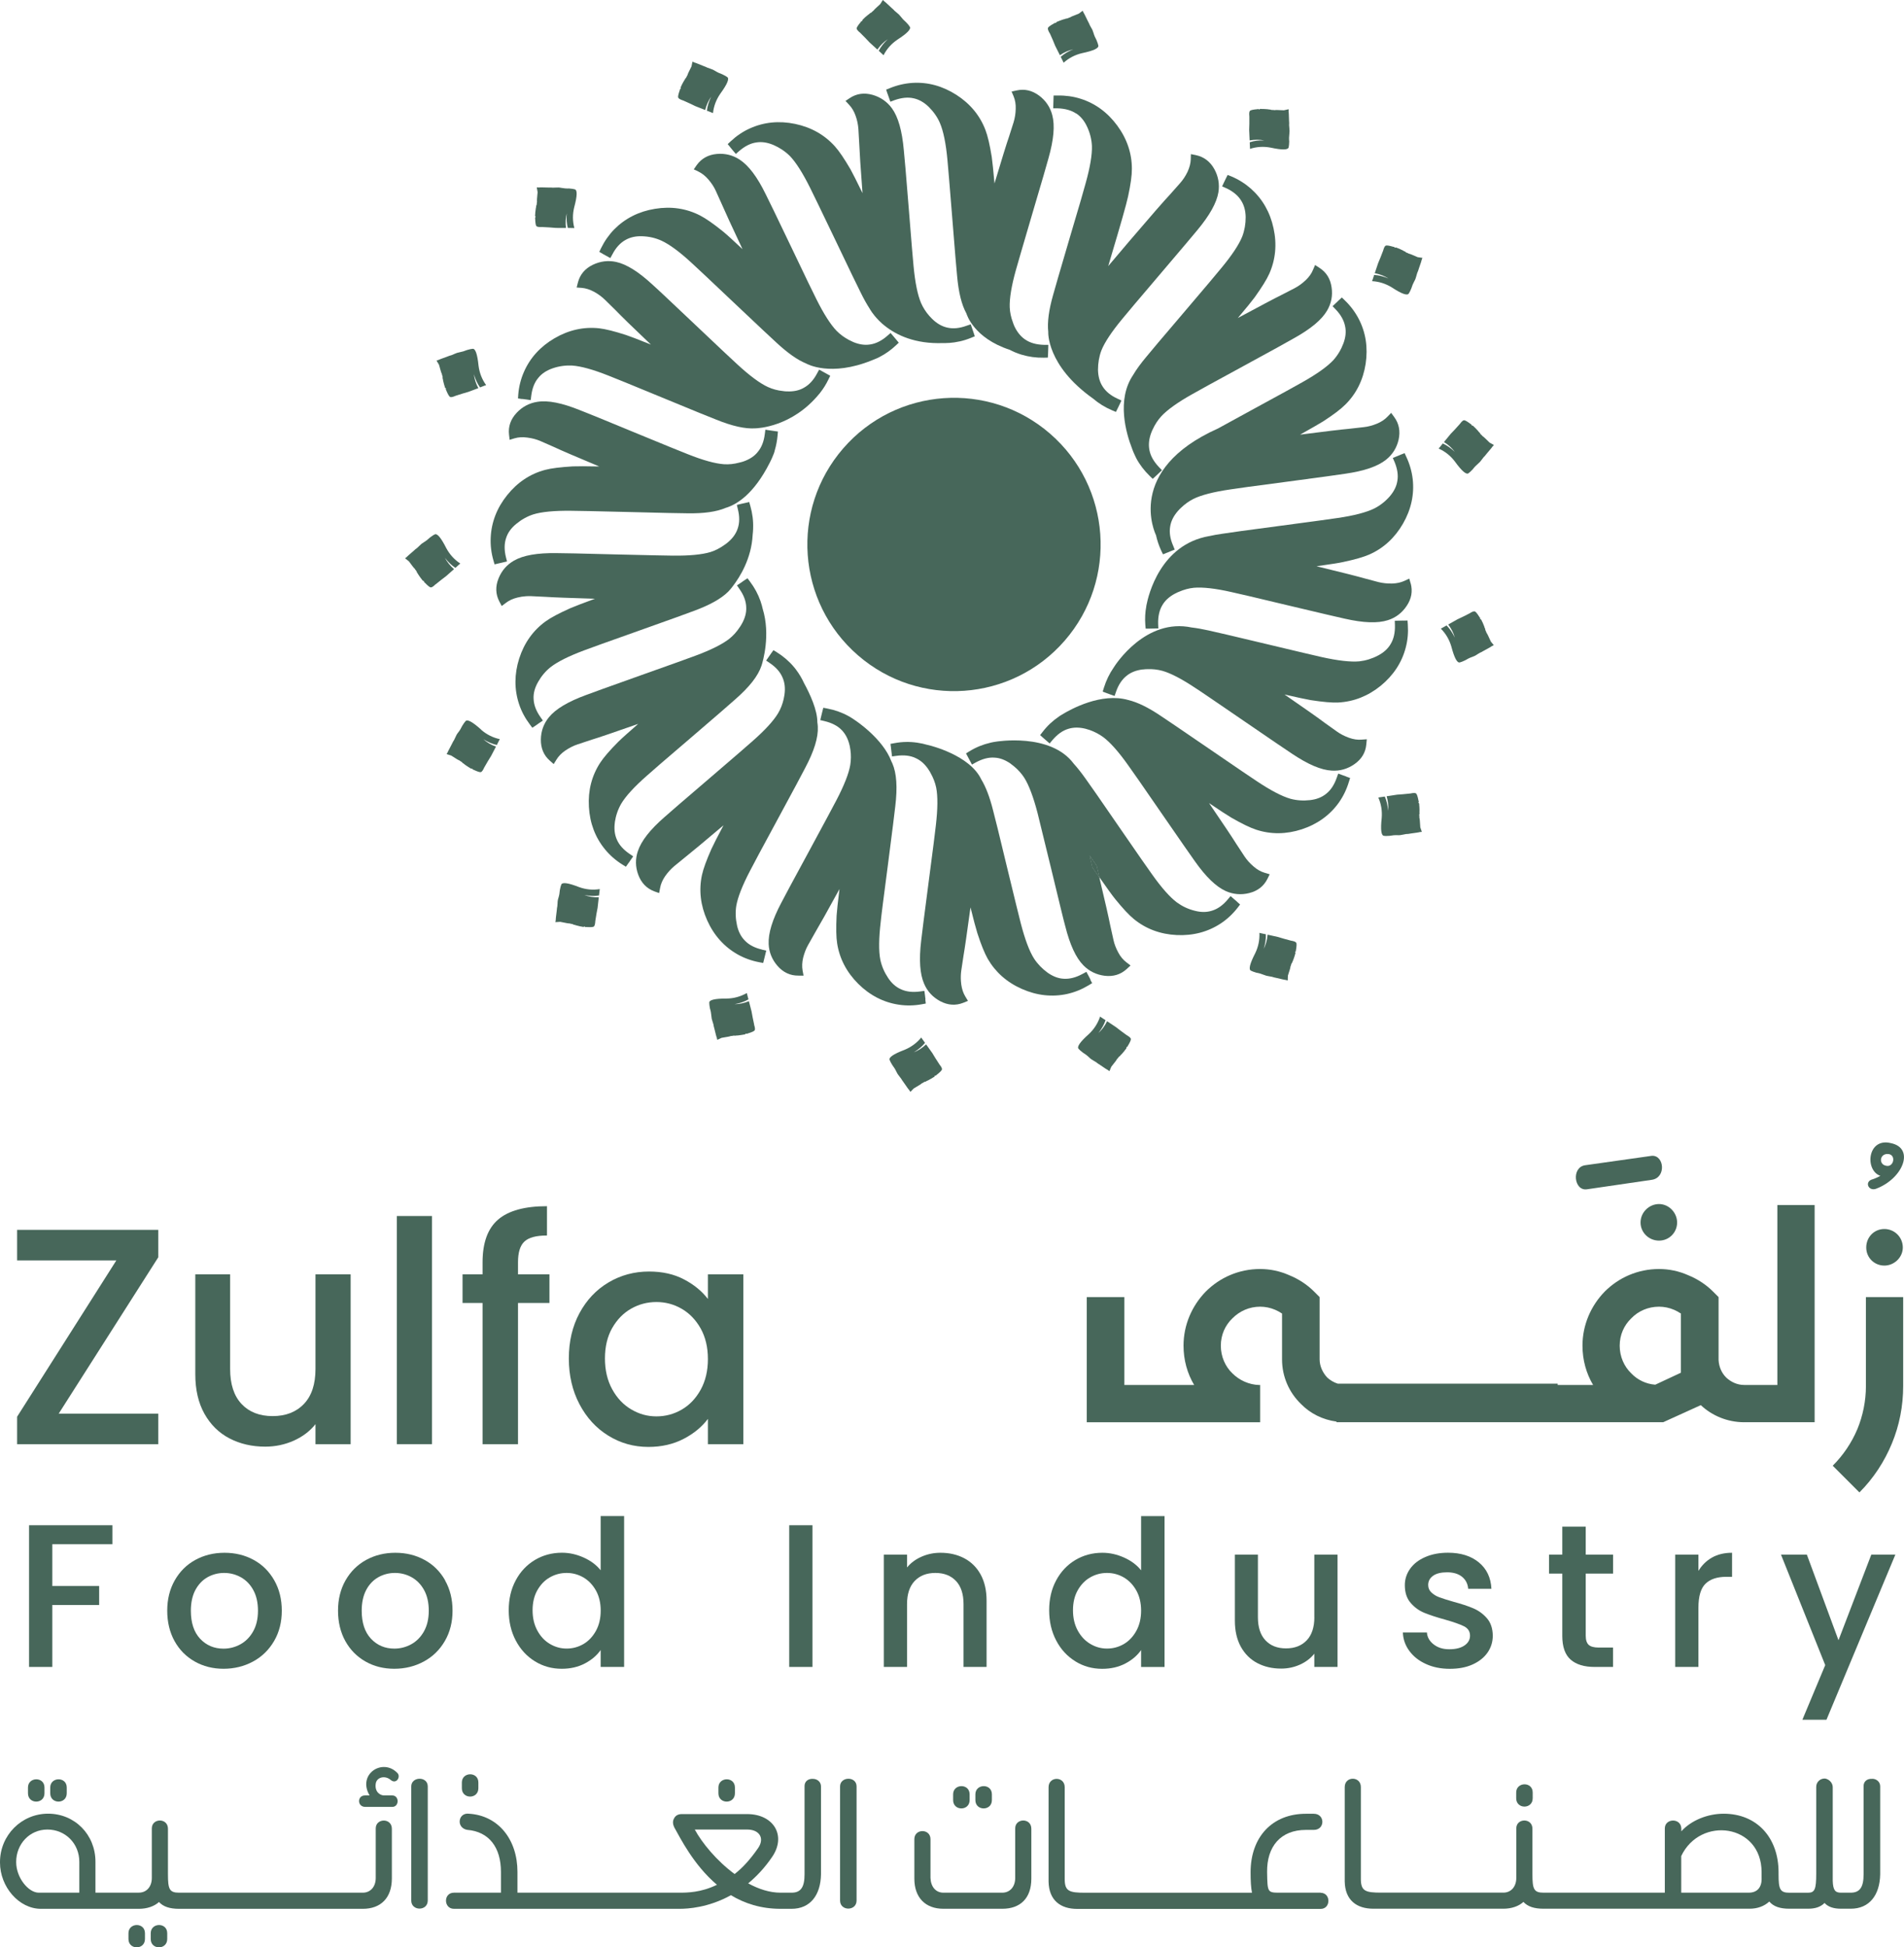 <?xml version="1.0" encoding="UTF-8"?>
<svg id="Layer_1" data-name="Layer 1" xmlns="http://www.w3.org/2000/svg" viewBox="0 0 416.49 425.89">
  <defs>
    <style>
      .cls-1 {
        fill: #47675a;
      }
    </style>
  </defs>
  <polygon class="cls-1" points="24.59 337.73 24.59 333.58 6.36 333.58 6.36 364.57 11.44 364.57 11.44 351.02 21.69 351.02 21.69 346.87 11.44 346.87 11.44 337.73 24.59 337.73"/>
  <path class="cls-1" d="M42.61,363.39c1.87,1.05,3.97,1.58,6.29,1.58s4.5-.53,6.44-1.58c1.95-1.05,3.48-2.55,4.61-4.48,1.13-1.93,1.69-4.15,1.69-6.65s-.55-4.71-1.65-6.64c-1.1-1.93-2.6-3.42-4.5-4.46-1.9-1.04-4.03-1.56-6.38-1.56s-4.47.52-6.38,1.56c-1.9,1.04-3.4,2.53-4.5,4.46-1.1,1.93-1.65,4.15-1.65,6.64s.54,4.75,1.61,6.67c1.07,1.92,2.54,3.4,4.42,4.46M42.74,347.74c.66-1.23,1.54-2.16,2.65-2.79,1.11-.62,2.33-.94,3.63-.94s2.53.31,3.66.94c1.13.63,2.04,1.55,2.72,2.79.68,1.23,1.03,2.74,1.03,4.53s-.36,3.3-1.07,4.55c-.71,1.25-1.64,2.18-2.79,2.81-1.14.62-2.37.94-3.68.94-2.05,0-3.75-.72-5.11-2.16-1.35-1.44-2.03-3.49-2.03-6.13,0-1.78.33-3.29.98-4.53"/>
  <path class="cls-1" d="M97.37,345.62c-1.1-1.93-2.6-3.42-4.51-4.46-1.9-1.04-4.03-1.56-6.38-1.56s-4.47.52-6.38,1.56c-1.9,1.04-3.4,2.53-4.51,4.46-1.1,1.93-1.65,4.15-1.65,6.64s.54,4.75,1.61,6.67c1.07,1.92,2.54,3.4,4.41,4.46,1.87,1.06,3.97,1.58,6.29,1.58s4.5-.53,6.44-1.58c1.95-1.05,3.49-2.55,4.61-4.48,1.13-1.93,1.69-4.15,1.69-6.65s-.55-4.71-1.65-6.64M92.73,356.81c-.71,1.25-1.64,2.18-2.79,2.81-1.14.62-2.37.94-3.68.94-2.05,0-3.75-.72-5.11-2.16-1.35-1.44-2.03-3.49-2.03-6.13,0-1.78.33-3.29.98-4.53.65-1.23,1.54-2.16,2.65-2.79,1.11-.62,2.33-.94,3.63-.94s2.53.31,3.66.94c1.13.63,2.04,1.56,2.72,2.79.68,1.23,1.03,2.74,1.03,4.53s-.36,3.3-1.07,4.55"/>
  <path class="cls-1" d="M112.82,345.62c-1.03,1.9-1.54,4.09-1.54,6.55s.51,4.67,1.54,6.62c1.03,1.95,2.42,3.46,4.19,4.55,1.77,1.09,3.72,1.63,5.86,1.63,1.9,0,3.59-.39,5.06-1.16,1.47-.77,2.63-1.75,3.46-2.94v3.7h5.13v-33h-5.13v11.86c-.92-1.16-2.16-2.09-3.72-2.79-1.56-.7-3.14-1.05-4.75-1.05-2.17,0-4.14.53-5.91,1.58-1.77,1.06-3.17,2.54-4.19,4.44M120.29,344.97c1.13-.64,2.35-.96,3.66-.96s2.52.33,3.66.98c1.13.66,2.04,1.61,2.74,2.85.7,1.25,1.05,2.72,1.05,4.41s-.35,3.18-1.05,4.44c-.7,1.26-1.61,2.22-2.74,2.88-1.13.65-2.35.98-3.66.98s-2.49-.33-3.64-1-2.06-1.64-2.76-2.92c-.7-1.28-1.05-2.76-1.05-4.46s.35-3.16,1.05-4.39c.7-1.23,1.61-2.17,2.74-2.81"/>
  <rect class="cls-1" x="172.64" y="333.58" width="5.08" height="30.99"/>
  <path class="cls-1" d="M204.61,344.01c1.9,0,3.4.59,4.51,1.76,1.1,1.17,1.65,2.86,1.65,5.06v13.74h5.04v-14.49c0-2.23-.43-4.13-1.29-5.71-.86-1.57-2.06-2.76-3.59-3.57-1.53-.8-3.26-1.2-5.2-1.2-1.46,0-2.83.28-4.13.85-1.29.56-2.36,1.35-3.19,2.36v-2.81h-5.08v24.57h5.08v-13.74c0-2.2.56-3.89,1.67-5.06,1.12-1.17,2.62-1.76,4.53-1.76"/>
  <path class="cls-1" d="M235.23,363.35c1.77,1.09,3.72,1.63,5.87,1.63,1.9,0,3.59-.39,5.06-1.16,1.47-.77,2.62-1.75,3.45-2.94v3.7h5.13v-33h-5.13v11.86c-.92-1.16-2.16-2.09-3.72-2.79-1.56-.7-3.14-1.05-4.75-1.05-2.17,0-4.14.53-5.91,1.58-1.77,1.06-3.17,2.54-4.19,4.44-1.03,1.9-1.54,4.09-1.54,6.55s.51,4.67,1.54,6.62c1.02,1.95,2.42,3.46,4.19,4.55M235.76,347.78c.7-1.23,1.61-2.17,2.74-2.81,1.13-.64,2.35-.96,3.66-.96s2.53.33,3.66.98c1.13.66,2.04,1.61,2.74,2.85.7,1.25,1.05,2.72,1.05,4.41s-.35,3.18-1.05,4.44c-.7,1.26-1.61,2.22-2.74,2.88-1.13.65-2.35.98-3.66.98s-2.49-.33-3.63-1c-1.14-.67-2.07-1.64-2.77-2.92-.7-1.28-1.05-2.76-1.05-4.46s.35-3.16,1.05-4.39"/>
  <path class="cls-1" d="M287.51,353.69c0,2.2-.56,3.89-1.67,5.06-1.12,1.17-2.62,1.76-4.53,1.76s-3.4-.59-4.5-1.76c-1.1-1.17-1.65-2.86-1.65-5.06v-13.69h-5.04v14.45c0,2.23.44,4.13,1.31,5.71.88,1.58,2.08,2.77,3.61,3.57,1.53.8,3.26,1.2,5.2,1.2,1.46,0,2.83-.29,4.12-.87,1.29-.58,2.34-1.38,3.14-2.39v2.9h5.08v-24.57h-5.08v13.69Z"/>
  <path class="cls-1" d="M320.35,359.87c-.79.55-1.9.83-3.32.83s-2.5-.35-3.41-1.05c-.91-.7-1.41-1.57-1.49-2.61h-5.26c.06,1.49.53,2.83,1.43,4.04.89,1.21,2.1,2.16,3.63,2.85,1.53.7,3.26,1.05,5.2,1.05s3.56-.31,4.97-.94c1.41-.63,2.5-1.49,3.28-2.59.77-1.1,1.16-2.35,1.16-3.75-.03-1.58-.46-2.84-1.29-3.79-.83-.95-1.82-1.67-2.97-2.16-1.14-.49-2.61-.97-4.39-1.45-1.34-.38-2.35-.71-3.03-.96-.68-.25-1.26-.6-1.74-1.05-.48-.45-.71-1-.71-1.65,0-.83.36-1.5,1.07-2.01.71-.51,1.74-.76,3.08-.76s2.45.33,3.26.98c.8.66,1.25,1.53,1.34,2.63h5.08c-.12-2.44-1.03-4.36-2.74-5.77-1.71-1.41-3.96-2.12-6.75-2.12-1.87,0-3.53.31-4.97.94-1.44.62-2.55,1.48-3.32,2.56-.77,1.09-1.16,2.28-1.16,3.59,0,1.61.42,2.9,1.27,3.88.85.98,1.85,1.71,3.01,2.18s2.66.97,4.5,1.47c1.9.54,3.29,1.03,4.17,1.47.88.45,1.31,1.13,1.31,2.05,0,.86-.39,1.57-1.18,2.12"/>
  <path class="cls-1" d="M341.74,357.75c0,2.41.61,4.15,1.83,5.22,1.22,1.07,2.97,1.6,5.26,1.6h4.01v-4.24h-3.12c-1.04,0-1.78-.2-2.21-.6-.43-.4-.64-1.06-.64-1.98v-13.6h5.98v-4.15h-5.98v-6.11h-5.13v6.11h-2.9v4.15h2.9v13.6Z"/>
  <path class="cls-1" d="M371.52,351.64c0-2.5.51-4.25,1.54-5.26,1.03-1.01,2.54-1.52,4.53-1.52h1.29v-5.26c-1.69,0-3.16.35-4.39,1.05-1.23.7-2.22,1.67-2.97,2.92v-3.57h-5.08v24.57h5.08v-12.93Z"/>
  <polygon class="cls-1" points="394.26 376.12 399.53 376.12 414.6 340 409.34 340 402.16 358.73 395.24 340 389.58 340 399.26 364.17 394.26 376.12"/>
  <path class="cls-1" d="M10.99,390.94v1.26c0,2.43,3.61,2.43,3.61,0v-1.26c0-2.43-3.61-2.36-3.61,0"/>
  <path class="cls-1" d="M6.12,390.94v1.26c0,2.43,3.61,2.43,3.61,0v-1.26c0-2.43-3.61-2.36-3.61,0"/>
  <path class="cls-1" d="M32.97,422.81v1.26c0,2.43,3.61,2.43,3.61,0v-1.26c0-2.43-3.61-2.36-3.61,0"/>
  <path class="cls-1" d="M28.1,422.81v1.26c0,2.43,3.61,2.43,3.61,0v-1.26c0-2.43-3.61-2.36-3.61,0"/>
  <path class="cls-1" d="M82.19,399.89v10.83c0,1.96-1.18,3.22-2.83,3.22h-40.19c-2.12,0-2.43-.79-2.43-4.01v-9.97c0-2.43-3.53-2.36-3.53-.08v10.83c0,1.96-1.18,3.22-2.83,3.22h-9.5v-6.75c0-5.97-4.55-10.52-10.36-10.52s-10.52,4.71-10.52,10.6v.08c0,5.34,4.16,10.13,8.95,10.13h21.43c1.8,0,3.37-.55,4.4-1.49.94,1.02,2.35,1.49,4.39,1.49h40.19c3.92,0,6.36-2.36,6.36-6.67v-10.83c0-2.43-3.53-2.36-3.53-.08M17.35,413.94h-8.87c-2.28,0-4.94-3.3-4.94-6.67v-.08c0-3.85,2.9-7.06,6.83-7.06s6.98,3.06,6.98,7.06v6.75Z"/>
  <path class="cls-1" d="M80.85,392.67h-1.02c-1.73,0-1.73,2.51.08,2.51h5.89c1.57,0,1.57-2.51,0-2.51h-1.81c-.78,0-2.04-.71-1.81-2.51.16-1.49,2.04-1.96,3.3-.86,1.25,1.02,2.28-.78,1.41-1.57-3.22-3.3-8.79.31-6.04,4.95"/>
  <path class="cls-1" d="M89.96,390.7v24.96c0,2.35,3.61,2.35,3.61,0v-24.96c0-2.28-3.61-2.2-3.61,0"/>
  <path class="cls-1" d="M104.64,391.1v-1.26c0-2.43-3.61-2.35-3.61,0v1.26c0,2.43,3.61,2.43,3.61,0"/>
  <path class="cls-1" d="M157.15,390.94v1.26c0,2.43,3.61,2.43,3.61,0v-1.26c0-2.43-3.61-2.36-3.61,0"/>
  <path class="cls-1" d="M177.88,389.05c-1.1-.08-1.89.55-1.89,1.57v19.31c0,2.75-.78,4.01-2.83,4.01h-2.43c-2.36,0-4.79-.79-7.07-2.04,1.81-1.49,3.61-3.38,5.26-5.81,3.14-4.63.31-9.34-5.49-9.34h-14.29c-.79,0-1.41.31-1.73,1.02-.31.55-.23,1.26.08,1.88,1.33,2.36,4.24,8.24,9.34,12.56-3.53,1.73-6.6,1.73-8.24,1.73h-35.4v-4.55c0-7.06-4.16-12.32-10.6-12.72-1.18-.16-2.04.63-2.04,1.73,0,.94.71,1.65,1.65,1.8,4.79.39,7.38,3.85,7.38,9.19v4.55h-10.28c-2.36,0-2.28,3.53,0,3.53h49.37c1.73,0,6.28-.24,11.22-2.98,2.98,1.81,6.59,2.98,10.83,2.98h2.43c4.08,0,6.36-2.98,6.44-7.54v-19.23c0-1.02-.86-1.65-1.73-1.65M160.69,409.86c-3.93-2.9-7.15-6.83-8.71-9.73h11.46c2.67,0,3.85,1.88,2.43,4-1.73,2.51-3.45,4.4-5.18,5.73"/>
  <path class="cls-1" d="M183.76,390.7v24.96c0,2.35,3.61,2.35,3.61,0v-24.96c0-2.28-3.61-2.2-3.61,0"/>
  <path class="cls-1" d="M213.36,392.43v1.26c0,2.43,3.61,2.43,3.61,0v-1.26c0-2.43-3.61-2.35-3.61,0"/>
  <path class="cls-1" d="M208.49,392.43v1.26c0,2.43,3.61,2.43,3.61,0v-1.26c0-2.43-3.61-2.35-3.61,0"/>
  <path class="cls-1" d="M222.07,399.89v10.83c0,1.96-1.18,3.22-2.83,3.22h-12.87c-1.65,0-2.75-1.26-2.83-3.22v-8.48c0-2.36-3.53-2.36-3.53,0v8.63c0,4.16,2.43,6.59,6.36,6.59h12.87c3.93,0,6.36-2.28,6.36-6.59v-10.91c0-2.43-3.53-2.36-3.53-.08"/>
  <path class="cls-1" d="M288.87,413.94h-8.95c-2.67,0-2.67-.08-2.75-4.47-.08-5.65,2.98-9.26,8.48-9.26h1.73c2.51,0,2.51-3.53,0-3.53h-1.73c-7.38,0-12.09,5.1-12.09,12.8,0,1.88.08,3.37.31,4.47h-36.5c-3.45,0-4.47-.31-4.47-2.98v-20.1c0-2.43-3.53-2.43-3.53,0v20.65c.08,4.08,2.59,5.97,6.28,5.97h53.22c2.28,0,2.28-3.53,0-3.53"/>
  <path class="cls-1" d="M335.27,393.29v-1.26c0-2.43-3.61-2.35-3.61,0v1.26c0,2.43,3.61,2.43,3.61,0"/>
  <path class="cls-1" d="M409.53,389.05c-1.1-.08-1.88.55-1.88,1.57v19.31c0,2.75-.78,4.01-2.83,4.01h-2.12c-1.26,0-1.73-.55-1.8-2.59v-20.49c0-.94-.79-1.73-1.65-1.88-1.02-.08-1.96.71-1.96,1.81v19c0,3.38-.31,4.16-1.8,4.16h-4.08c-2.04,0-2.36-.79-2.36-4.01v-.47c0-7.54-4.71-12.8-12.01-12.8-3.45,0-7.07,1.41-9.26,3.85v-.55c0-2.43-3.61-2.36-3.61-.08v14.05h-26.53c-2.12,0-2.43-.79-2.43-4.01v-9.97c0-2.43-3.53-2.36-3.53-.08v10.83c0,1.96-1.18,3.22-2.83,3.22h-26.69c-3.45,0-4.48-.31-4.48-2.99v-20.1c0-2.43-3.53-2.43-3.53,0v20.65c.08,4.08,2.59,5.96,6.28,5.96h28.42c1.8,0,3.37-.55,4.39-1.49.94,1.02,2.35,1.49,4.4,1.49h45.06c1.73,0,3.22-.55,4.32-1.57.94,1.1,2.36,1.57,4.4,1.57h4.08c1.57,0,2.75-.39,3.61-1.26.78.86,1.96,1.26,3.61,1.26h2.12c4.08,0,6.36-2.98,6.44-7.54v-19.23c0-1.02-.86-1.65-1.73-1.65M385.35,410.88c0,1.88-.94,3.06-2.83,3.06h-14.76v-8.01c4.16-8.79,17.58-7.06,17.58,3.53v1.41Z"/>
  <polygon class="cls-1" points="34.62 309.17 12.84 309.17 34.62 274.98 34.62 268.98 3.74 268.98 3.74 275.66 25.45 275.66 3.74 309.85 3.74 315.85 34.62 315.85 34.62 309.17"/>
  <path class="cls-1" d="M50.17,314.57c2.31,1.21,4.93,1.82,7.85,1.82,2.2,0,4.28-.44,6.24-1.31,1.95-.88,3.54-2.08,4.75-3.61v4.38h7.69v-37.15h-7.69v20.7c0,3.33-.84,5.88-2.53,7.65-1.69,1.77-3.97,2.66-6.84,2.66s-5.15-.89-6.81-2.66c-1.66-1.78-2.49-4.33-2.49-7.65v-20.7h-7.62v21.85c0,3.37.66,6.25,1.99,8.63,1.33,2.38,3.15,4.18,5.46,5.39"/>
  <rect class="cls-1" x="86.81" y="265.95" width="7.69" height="49.9"/>
  <path class="cls-1" d="M105.56,315.85h7.75v-30.88h6.88v-6.27h-6.88v-2.63c0-2.16.47-3.68,1.42-4.55.94-.88,2.58-1.31,4.92-1.31v-6.41c-4.86,0-8.42.98-10.69,2.93-2.27,1.95-3.4,5.07-3.4,9.34v2.63h-4.38v6.27h4.38v30.88Z"/>
  <path class="cls-1" d="M133.07,313.99c2.65,1.64,5.57,2.46,8.76,2.46,2.88,0,5.44-.59,7.69-1.75,2.25-1.17,4.02-2.63,5.33-4.38v5.53h7.75v-37.15h-7.75v5.39c-1.31-1.71-3.05-3.14-5.23-4.28-2.18-1.15-4.73-1.72-7.65-1.72-3.23,0-6.19.8-8.87,2.39-2.68,1.6-4.79,3.83-6.34,6.71-1.55,2.88-2.33,6.18-2.33,9.91s.78,7.07,2.33,10.01c1.55,2.95,3.65,5.24,6.31,6.88M133.91,290.46c1.06-1.86,2.44-3.28,4.15-4.25,1.71-.97,3.55-1.45,5.53-1.45s3.82.49,5.53,1.48c1.71.99,3.09,2.43,4.15,4.31,1.05,1.89,1.58,4.11,1.58,6.68s-.53,4.8-1.58,6.71c-1.06,1.91-2.44,3.36-4.15,4.35-1.71.99-3.55,1.48-5.53,1.48s-3.77-.5-5.5-1.52c-1.73-1.01-3.12-2.48-4.18-4.42-1.06-1.93-1.58-4.18-1.58-6.74s.53-4.78,1.58-6.64"/>
  <path class="cls-1" d="M238.41,79.02s-.03.03,0,.06h.03s-.02-.06-.02-.06Z"/>
  <path class="cls-1" d="M238.41,79.02s-.03.03,0,.06h.03s-.02-.06-.02-.06Z"/>
  <path class="cls-1" d="M238.41,79.02s-.03.03,0,.06h.03s-.02-.06-.02-.06Z"/>
  <path class="cls-1" d="M238.41,79.02s-.03.03,0,.06h.03s-.02-.06-.02-.06Z"/>
  <path class="cls-1" d="M148.36,21.38c-.09-.19,0-.7.29-1.53.03-.04.05-.09.05-.17,0-.09.02-.15.05-.17.17-.08.21-.18.12-.33,0-.05.04-.16.14-.33.03-.06.08-.16.14-.31.01-.05.07-.15.16-.31.04-.06.1-.17.17-.31.1-.17.16-.28.18-.31.08-.09.14-.2.19-.31.02-.08.06-.13.09-.16.1-.04.22-.24.37-.61.06-.04.09-.09.09-.15,0-.11.28-.73.86-1.86.08-.38.15-.72.21-1.03l.13.05c.05.02.07.03.08.03.01,0,.06.01.14.05.05.06.11.08.17.07.1.02.68.25,1.75.69.22.08.39.15.52.2.07.02.08.02.05.02.04,0,.07.02.08.03.11.08.43.21.95.38.41.12.78.29,1.12.51.46.29.98.53,1.54.73.53.25.89.46,1.07.6.53.33.02,1.54-1.5,3.63-.9,1.3-1.44,2.72-1.61,4.26,0-.02-.45-.2-1.33-.53.1-.99.42-2.01.94-3.07-.61.86-1.05,1.83-1.31,2.92-1.32-.51-2.04-.79-2.16-.85-.71-.36-1.6-.77-2.66-1.23-.61-.2-.97-.4-1.06-.61"/>
  <path class="cls-1" d="M160.32,128.17c-.14.21-.29.41-.46.6-.17.21-.35.41-.55.61.16-.18.53-.59,1.01-1.21"/>
  <path class="cls-1" d="M164.95,224.1c.2.61.25,1.02.14,1.22-.1.19-.57.41-1.41.67-.05,0-.11.02-.16.06-.08.05-.13.07-.16.05-.16-.09-.27-.06-.34.09-.03.04-.16.07-.35.08-.07,0-.18.03-.33.06-.04.02-.16.04-.35.05-.07,0-.19.02-.35.05-.2.02-.32.03-.36.04-.12-.01-.24,0-.36.03-.08.02-.14.03-.18.02-.09-.05-.32-.03-.71.06-.07-.02-.13-.02-.17,0-.09.07-.76.2-2.01.4-.36.16-.67.3-.95.44l-.03-.14c-.01-.05-.02-.08-.02-.08-.01,0-.02-.05-.04-.14.02-.07,0-.13-.05-.18-.04-.09-.2-.7-.47-1.82-.06-.23-.11-.4-.14-.54-.02-.06-.03-.07-.02-.06-.01-.03-.02-.05-.01-.07,0-.14-.08-.47-.26-.99-.15-.4-.23-.8-.25-1.21-.04-.54-.14-1.1-.32-1.67-.1-.58-.15-.99-.14-1.22-.04-.62,1.23-.92,3.82-.91,1.58-.03,3.05-.44,4.39-1.21-.01.02.11.48.36,1.39-.86.5-1.87.85-3.04,1.05,1.06,0,2.1-.23,3.14-.65.36,1.36.55,2.11.58,2.24.13.79.32,1.75.57,2.88"/>
  <path class="cls-1" d="M105.02,84.75c-.58-.8-1.03-1.78-1.36-2.91.12,1.05.45,2.07.98,3.05-1.32.5-2.04.77-2.17.81-.77.21-1.7.5-2.8.86-.59.26-.99.35-1.2.26-.19-.08-.46-.52-.81-1.33,0-.05-.03-.11-.07-.16-.06-.07-.08-.12-.07-.16.07-.16.03-.28-.13-.33-.04-.03-.08-.15-.12-.34-.01-.06-.04-.17-.1-.32-.02-.04-.05-.15-.09-.34-.01-.07-.04-.19-.09-.35-.04-.19-.07-.31-.08-.35,0-.12-.03-.24-.07-.36-.03-.08-.05-.14-.03-.18.05-.09,0-.33-.14-.7,0-.07,0-.13-.03-.17-.08-.08-.28-.73-.61-1.96-.19-.34-.37-.64-.54-.9l.13-.05c.05-.02.07-.03.07-.03,0-.01.05-.03.14-.05.08.01.13-.01.17-.06.09-.05.67-.27,1.76-.66.22-.09.39-.15.52-.2.03-.02.06-.03.06-.02.03-.02.05-.02.07-.02.14-.01.46-.13.96-.36.38-.19.77-.31,1.17-.38.54-.1,1.08-.26,1.63-.49.57-.17.97-.25,1.2-.26.61-.11,1.05,1.13,1.31,3.7.2,1.57.75,2.98,1.66,4.24-.02-.01-.46.15-1.34.5"/>
  <path class="cls-1" d="M105.27,159.62c1.2,1.04,2.56,1.71,4.07,2.04-.02,0-.24.42-.66,1.27-.97-.21-1.96-.63-2.96-1.26.79.7,1.71,1.24,2.77,1.62-.65,1.25-1,1.94-1.07,2.05-.43.67-.93,1.51-1.5,2.52-.26.59-.5.92-.71,1-.2.07-.7-.08-1.5-.45-.04-.03-.09-.06-.16-.07-.09-.01-.15-.04-.16-.07-.06-.17-.16-.22-.31-.16-.05,0-.16-.05-.32-.18-.05-.04-.15-.1-.29-.17-.05-.02-.14-.08-.29-.19-.06-.05-.16-.11-.29-.2-.16-.12-.26-.19-.29-.21-.08-.09-.18-.16-.29-.22-.08-.04-.13-.07-.15-.11-.03-.1-.22-.24-.57-.43-.04-.06-.09-.1-.14-.11-.11,0-.7-.36-1.76-1.05-.37-.12-.7-.23-1-.31l.07-.12s.04-.07.04-.07c0-.01.02-.06.07-.13.06-.04.09-.1.08-.17.03-.09.32-.65.87-1.67.11-.21.19-.37.25-.49.01-.03.02-.05.03-.06,0,0,0,0,0,.01,0-.04.02-.06.04-.08.1-.1.25-.41.48-.91.16-.4.36-.75.62-1.06.34-.43.63-.92.88-1.45.31-.5.55-.84.71-1,.38-.49,1.53.14,3.45,1.87"/>
  <path class="cls-1" d="M117.06,47.77c-.03-.09-.03-.15,0-.17.13-.13.12-.24,0-.35-.03-.05-.02-.17.01-.36,0-.07.02-.18.02-.34,0-.05,0-.16.04-.35.01-.07.03-.19.04-.35.03-.2.05-.32.05-.36.04-.12.06-.24.06-.36,0-.09,0-.15.03-.18.08-.07.12-.31.13-.71.03-.06.05-.12.03-.17-.04-.1,0-.78.13-2.05-.06-.38-.12-.73-.18-1.04h.14c.05,0,.08.01.08.01.01-.01.06-.01.15,0,.07.04.13.04.18,0,.1-.02.73-.01,1.88.02.23,0,.42,0,.55,0,.07,0,.09,0,.05,0,.04,0,.07,0,.09,0,.14.04.48.04,1.03.01.43-.04.84-.02,1.23.07.54.1,1.1.15,1.7.13.59.05.99.11,1.21.18.61.12.57,1.43-.1,3.92-.38,1.54-.37,3.05.03,4.56,0-.02-.49-.02-1.43-.02-.26-.96-.33-2.03-.22-3.2-.26,1.02-.33,2.09-.18,3.2-1.41,0-2.18,0-2.32-.02-.79-.08-1.77-.14-2.93-.19-.64.03-1.05-.03-1.21-.18-.15-.15-.24-.66-.28-1.54.02-.05.01-.11-.01-.17"/>
  <path class="cls-1" d="M95.26,127.8c-.45.46-.8.68-1.02.67-.21,0-.62-.33-1.23-.95-.02-.05-.06-.09-.12-.12-.08-.04-.12-.09-.13-.12.01-.18-.07-.27-.24-.26-.05-.02-.13-.11-.23-.28-.03-.05-.1-.14-.21-.26-.04-.03-.1-.12-.21-.29-.04-.06-.1-.16-.2-.29-.11-.17-.18-.27-.2-.3-.05-.11-.11-.21-.19-.31-.06-.06-.09-.11-.1-.16,0-.1-.12-.31-.38-.61-.02-.07-.04-.12-.09-.15-.1-.05-.52-.58-1.27-1.61-.3-.25-.57-.46-.83-.65l.11-.09s.06-.05.06-.05c0-.01.04-.05.11-.1.08-.02.12-.05.14-.12.06-.07.53-.49,1.41-1.24.17-.16.31-.28.41-.37.03-.03.04-.04.05-.05,0,0,0,0,0,.01.02-.03.04-.05.07-.05.12-.06.38-.29.77-.68.29-.31.61-.57.96-.77.47-.28.92-.63,1.35-1.04.47-.36.81-.59,1.02-.67.53-.32,1.38.67,2.55,2.99.75,1.39,1.77,2.52,3.07,3.37-.03,0-.38.32-1.07.95-.83-.54-1.61-1.28-2.31-2.23.49.94,1.16,1.77,2.01,2.5-1.05.94-1.63,1.45-1.73,1.53-.64.47-1.41,1.08-2.31,1.81"/>
  <path class="cls-1" d="M131.2,194.43s-.07.48-.17,1.42c-.98.16-2.05.12-3.21-.11.99.37,2.04.54,3.16.51-.15,1.4-.24,2.17-.26,2.3-.16.78-.33,1.74-.5,2.89-.03.64-.14,1.04-.31,1.19-.16.14-.68.17-1.55.12-.05-.02-.11-.02-.17,0-.09.02-.15.02-.17,0-.11-.14-.23-.15-.35-.03-.05.02-.17,0-.36-.05-.06-.02-.17-.04-.33-.06-.05,0-.16-.02-.34-.08-.07-.02-.19-.05-.34-.08-.19-.05-.31-.08-.35-.09-.11-.05-.23-.09-.35-.1-.09,0-.14-.02-.18-.05-.06-.08-.29-.15-.69-.2-.06-.04-.11-.06-.17-.05-.1.03-.78-.09-2.02-.35-.39.02-.74.04-1.05.07l.02-.14c0-.05.01-.08.01-.08,0-.01,0-.06.02-.15.04-.06.05-.12.02-.18,0-.1.06-.72.21-1.87.02-.23.04-.42.06-.55,0-.07,0-.09,0-.05,0-.03,0-.07.01-.08.05-.13.09-.47.12-1.02,0-.43.07-.83.2-1.21.16-.52.26-1.08.3-1.67.11-.58.21-.98.31-1.19.18-.59,1.48-.42,3.89.52,1.49.54,3,.69,4.53.44"/>
  <path class="cls-1" d="M205.49,232.79c.41.5.6.87.56,1.09-.03.21-.39.59-1.08,1.13-.05.02-.09.05-.13.11-.05.08-.1.11-.13.11-.18-.03-.27.04-.28.21-.02.05-.12.12-.3.2-.06.03-.15.09-.28.18-.03.03-.14.09-.3.17-.07.03-.17.09-.31.17-.18.09-.28.15-.32.17-.12.03-.23.09-.33.16-.07.05-.12.08-.17.08-.1-.02-.31.08-.64.31-.07,0-.12.03-.16.07-.06.09-.64.46-1.74,1.1-.28.27-.52.52-.73.75l-.08-.12s-.05-.07-.05-.07c-.01,0-.04-.04-.09-.12,0-.08-.05-.13-.11-.15-.07-.07-.44-.58-1.09-1.53-.14-.19-.25-.34-.32-.45-.04-.05-.05-.06-.04-.05-.02-.02-.03-.04-.04-.06-.05-.13-.25-.41-.59-.84-.28-.32-.5-.67-.67-1.04-.23-.5-.53-.98-.89-1.45-.31-.51-.5-.87-.57-1.09-.26-.56.82-1.3,3.24-2.22,1.46-.6,2.68-1.5,3.67-2.7,0,.03.28.42.83,1.17-.63.77-1.45,1.46-2.46,2.07.98-.39,1.88-.97,2.69-1.74.83,1.14,1.28,1.77,1.35,1.89.4.69.93,1.52,1.56,2.48"/>
  <path class="cls-1" d="M248.36,99.87s-.02-.04-.03-.06h0s.02.04.03.06"/>
  <path class="cls-1" d="M309.82,60.36c-.1.42-.24.8-.45,1.15-.26.48-.48,1-.65,1.57-.23.55-.41.91-.55,1.1-.3.54-1.54.11-3.7-1.31-1.35-.83-2.79-1.29-4.34-1.38.02,0,.17-.46.46-1.36.99.05,2.03.31,3.12.78-.89-.57-1.89-.95-2.99-1.16.44-1.34.68-2.07.74-2.2.32-.73.68-1.64,1.09-2.72.17-.62.35-.99.55-1.1.19-.1.7-.03,1.55.21.04.03.1.05.17.04.09,0,.15.02.17.04.08.16.19.2.33.1.05,0,.16.03.34.12.06.03.16.07.31.12.05,0,.15.05.32.14.07.03.17.09.32.15.18.09.29.14.32.16.1.07.2.13.32.17.08.02.14.05.17.09.04.09.25.21.63.33.05.05.1.09.15.09.11-.01.75.24,1.91.76.38.06.73.11,1.04.15l-.05.13s-.03.07-.03.07c0,.01,0,.06-.04.14-.06.05-.08.11-.06.17-.01.1-.21.7-.59,1.79-.07.22-.13.4-.17.52-.02.07-.02.09-.02.05,0,.04-.02.06-.03.08-.08.12-.19.44-.33.97"/>
  <path class="cls-1" d="M326.08,140.28c.24.3.47.57.67.81l-.12.07s-.07.04-.07.04c0,.01-.05.04-.13.07-.08,0-.13.03-.16.09-.08.07-.62.38-1.64.93-.2.12-.36.21-.48.27-.03.02-.04.03-.05.04,0,0,0,0,0-.01-.03.03-.05.04-.08.04-.14.03-.43.2-.9.5-.35.25-.72.43-1.1.55-.52.18-1.03.43-1.53.74-.54.26-.92.4-1.14.45-.59.2-1.21-.95-1.87-3.45-.44-1.52-1.21-2.83-2.3-3.93.02,0,.43-.23,1.25-.7.7.7,1.3,1.59,1.8,2.66-.28-1.02-.76-1.97-1.44-2.86,1.22-.7,1.89-1.08,2.02-1.14.73-.33,1.6-.76,2.63-1.29.54-.35.92-.5,1.14-.45.21.05.54.45,1.01,1.19.01.05.04.1.1.14.07.06.1.11.1.14-.05.18.01.28.18.3.04.02.1.13.17.32.02.06.07.16.15.3.03.04.08.14.14.32.02.07.07.18.14.33.07.19.11.3.13.34.02.12.06.24.12.34.05.07.07.13.07.17-.03.1.05.32.24.67,0,.07.02.13.06.17.09.07.39.68.91,1.84"/>
  <path class="cls-1" d="M326.79,97.31l-.09.11s-.05.06-.05.06c0,.01-.03.05-.09.11-.07.03-.11.08-.12.14-.05.09-.45.57-1.2,1.45-.14.18-.26.33-.35.43-.02.04-.04.06-.04.06-.02.02-.03.04-.05.05-.12.08-.33.34-.66.79-.24.36-.52.66-.83.91-.42.35-.81.76-1.17,1.24-.41.43-.71.7-.9.83-.47.4-1.47-.45-2.99-2.55-.95-1.26-2.14-2.21-3.56-2.84.02,0,.33-.37.91-1.11.91.41,1.79,1.02,2.63,1.84-.63-.85-1.42-1.57-2.37-2.15.89-1.09,1.38-1.69,1.47-1.79.56-.57,1.23-1.28,1.99-2.15.38-.52.68-.8.9-.83.21-.03.67.22,1.37.75.03.05.07.08.14.1.09.03.13.07.14.1.02.18.11.25.27.22.05,0,.14.09.27.24.04.05.13.12.25.23.04.03.12.11.24.25.05.06.13.14.25.26.14.15.22.24.24.27.07.11.14.2.24.27.07.05.11.1.12.14,0,.1.16.28.47.54.03.06.06.11.11.13.11.03.61.5,1.51,1.39.34.2.64.37.92.51"/>
  <path class="cls-1" d="M273.43,32.54s0-.49-.06-1.43c.95-.31,2.01-.44,3.19-.39-1.04-.21-2.11-.21-3.21-.01-.07-1.41-.1-2.18-.1-2.31.04-.8.05-1.77.04-2.93-.07-.64-.03-1.05.12-1.22.14-.16.64-.28,1.52-.36.05.02.11,0,.17-.02.09-.03.14-.04.17-.02.14.12.25.12.35-.02.05-.03.17-.03.36,0,.07,0,.18,0,.34,0,.05,0,.16,0,.35.02.07,0,.19.02.35.02.2.02.32.03.36.03.12.04.24.05.36.05.09,0,.15,0,.18.02.07.07.31.1.71.09.06.03.12.04.17.03.1-.05.78-.04,2.05.03.38-.08.72-.16,1.03-.23v.14c0,.05,0,.08,0,.08.01.01.02.06,0,.15-.03.07-.03.13.01.18.02.1.05.72.08,1.88.01.23.02.42.03.55,0,.06.01.08,0,.07,0,.03,0,.05,0,.07-.03.14-.02.48.04,1.03.06.42.06.83,0,1.23-.07.54-.09,1.11-.03,1.7-.02.59-.06,1-.12,1.22-.09.62-1.39.65-3.92.1-1.55-.3-3.07-.21-4.55.27"/>
  <path class="cls-1" d="M310.68,180.94c.12.37.23.71.34.99l-.14.02c-.05,0-.08.01-.08.01,0,.01-.06.02-.15.02-.07-.03-.13-.02-.18.03-.09.03-.71.13-1.86.28-.23.04-.41.07-.55.09-.06.01-.08.02-.07.01-.03.01-.05.01-.07,0-.14-.02-.48.03-1.02.15-.41.1-.82.15-1.23.12-.55-.02-1.11.03-1.69.14-.59.04-1,.05-1.23,0-.62-.02-.79-1.32-.51-3.89.13-1.57-.11-3.07-.74-4.49.02.01.49-.06,1.42-.21.4.91.64,1.95.72,3.13.1-1.05,0-2.12-.32-3.19,1.39-.22,2.16-.33,2.29-.35.8-.05,1.77-.13,2.92-.26.63-.14,1.04-.14,1.22-.01.17.12.35.61.52,1.47-.01.05,0,.11.04.17.04.08.06.14.04.17-.11.15-.09.27.06.35.03.04.05.16.04.36,0,.06,0,.17.03.33.01.05.02.16.02.35,0,.07,0,.19.01.35,0,.2,0,.32,0,.36-.02.12-.02.24,0,.36.02.08.02.14,0,.18-.06.08-.07.32-.02.72-.02.07-.03.13,0,.17.06.1.12.78.19,2.04"/>
  <path class="cls-1" d="M247.37,227.2c.05.21-.16.69-.6,1.44-.04.03-.07.08-.09.15-.02.09-.05.14-.09.15-.18.04-.24.14-.19.29,0,.05-.07.15-.21.3-.04.05-.11.14-.2.27-.02.04-.09.13-.22.27-.05.05-.13.14-.23.27-.13.15-.21.24-.24.27-.1.07-.18.16-.25.26-.04.07-.09.12-.12.14-.1.02-.26.19-.49.52-.06.03-.1.07-.12.12-.02.11-.43.66-1.23,1.65-.16.35-.3.68-.41.97l-.11-.08s-.07-.05-.07-.05c-.02,0-.06-.02-.12-.08-.04-.07-.09-.1-.16-.1-.09-.04-.61-.38-1.57-1.04-.2-.13-.35-.23-.46-.3-.03-.02-.05-.03-.06-.03h0s-.05-.03-.06-.05c-.09-.11-.38-.3-.86-.57-.38-.2-.71-.44-.99-.73-.39-.38-.85-.72-1.35-1.03-.47-.36-.78-.63-.92-.81-.45-.43.29-1.51,2.23-3.24,1.15-1.08,1.97-2.36,2.46-3.83,0,.02.4.28,1.19.79-.31.95-.83,1.88-1.56,2.81.78-.71,1.41-1.58,1.9-2.58,1.18.77,1.82,1.2,1.93,1.28.62.5,1.41,1.08,2.35,1.76.56.32.87.59.92.81"/>
  <path class="cls-1" d="M187.38,6.25c-.02-.21.26-.65.82-1.33.05-.03.08-.07.11-.14.03-.09.07-.13.1-.14.18,0,.26-.1.24-.26,0-.05.09-.14.25-.26.05-.04.13-.12.24-.24.02-.04.11-.12.26-.23.06-.04.15-.12.27-.23.15-.13.25-.21.28-.23.11-.06.2-.13.28-.22.06-.07.1-.1.15-.12.1,0,.29-.15.57-.44.07-.02.11-.06.14-.1.04-.1.53-.58,1.47-1.43.21-.33.4-.62.56-.89l.1.1s.06.05.06.05c.02,0,.05.03.11.1.02.07.07.11.14.12.08.05.55.48,1.39,1.27.18.16.31.28.41.37.05.03.06.05.05.04.03.02.04.04.05.05.07.12.33.35.75.69.34.26.63.55.87.87.33.44.72.85,1.17,1.23.41.43.67.75.78.95.37.5-.53,1.44-2.71,2.85-1.31.89-2.32,2.02-3.02,3.4,0-.02-.35-.34-1.05-.97.45-.89,1.11-1.73,1.98-2.53-.88.58-1.64,1.34-2.28,2.26-1.04-.95-1.62-1.47-1.71-1.56-.54-.59-1.22-1.29-2.04-2.1-.5-.4-.76-.72-.78-.95"/>
  <path class="cls-1" d="M283.54,206.16c.12.17.1.69-.04,1.56-.03.04-.04.1-.03.17.01.09,0,.15-.03.17-.15.1-.17.21-.07.34.02.05-.01.17-.09.35-.02.06-.05.17-.09.33,0,.05-.04.16-.11.33-.03.07-.07.18-.12.34-.07.19-.11.3-.13.34-.06.1-.11.22-.14.33-.01.08-.04.14-.07.17-.09.05-.18.27-.27.66-.05.05-.07.11-.07.16.02.11-.16.77-.56,1.97-.02.39-.03.74-.04,1.05l-.14-.03c-.05-.01-.08-.02-.08-.02-.01,0-.06,0-.14-.03-.06-.05-.12-.06-.18-.04-.1,0-.71-.14-1.84-.41-.23-.05-.41-.09-.54-.12-.07,0-.09-.01-.05-.01-.04,0-.07,0-.08-.02-.12-.07-.46-.14-1-.23-.42-.05-.82-.16-1.19-.32-.5-.21-1.05-.37-1.64-.47-.57-.17-.95-.32-1.15-.43-.57-.24-.27-1.51.92-3.82.69-1.42.99-2.91.92-4.46,0,.02.47.12,1.4.31.05.99-.1,2.05-.45,3.18.47-.95.75-1.98.84-3.09,1.38.3,2.13.47,2.26.5.76.24,1.7.51,2.82.8.64.1,1.02.24,1.14.43"/>
  <path class="cls-1" d="M239.88,189.37c-.47-.69-.97-1.43-1.51-2.21.16.67.32,1.35.49,2.06.05.17.07.33.12.5.54.76,1.03,1.48,1.49,2.13-.18-.78-.38-1.59-.59-2.48"/>
  <path class="cls-1" d="M239.88,189.37c-.47-.69-.97-1.43-1.51-2.21.16.67.32,1.35.49,2.06.05.17.07.33.12.5.54.76,1.03,1.48,1.49,2.13-.18-.78-.38-1.59-.59-2.48"/>
  <path class="cls-1" d="M229.62,7.28c-.33-.56-.46-.95-.39-1.16.06-.2.47-.52,1.24-.94.05,0,.1-.04.15-.09.06-.07.11-.09.15-.09.17.06.28,0,.31-.16.03-.04.14-.1.33-.15.06-.02.17-.06.31-.13.04-.03.15-.07.33-.12.07-.02.18-.06.33-.12.19-.06.31-.1.34-.11.12-.01.24-.05.35-.1.07-.04.13-.06.18-.06.09.04.32-.03.68-.21.07,0,.13-.01.17-.05.07-.08.7-.36,1.89-.81.32-.22.6-.43.84-.63l.06.13s.04.07.04.07c.01,0,.04.05.07.13,0,.08.02.13.08.17.06.08.34.64.84,1.68.11.21.19.37.25.49.02.03.03.05.03.05,0,0,0,0,0,0,.02.03.03.05.04.08.03.14.18.44.46.92.23.36.39.74.5,1.13.15.53.37,1.05.66,1.57.22.55.35.93.39,1.16.17.6-1.01,1.16-3.54,1.69-1.54.36-2.89,1.06-4.04,2.09,0-.02-.21-.45-.64-1.28.74-.66,1.66-1.22,2.75-1.65-1.03.23-2.01.66-2.93,1.29-.64-1.26-.98-1.95-1.04-2.07-.29-.74-.67-1.64-1.15-2.69"/>
  <path class="cls-1" d="M238.41,79.02s-.03.03,0,.06h.03s-.02-.06-.02-.06Z"/>
  <path class="cls-1" d="M209.92,74.67s-.03,0-.04,0c.01,0,.02,0,.04,0h0Z"/>
  <path class="cls-1" d="M179.42,85.86c-.06.08-.12.15-.18.22.06-.07.12-.15.17-.22h0Z"/>
  <path class="cls-1" d="M306.99,135.73l.9-.02.06.89c.12,1.73-.02,3.4-.45,5.01-.84,3.27-2.69,6.08-5.46,8.36-2.78,2.26-5.91,3.49-9.29,3.67-1.4.07-3.36-.11-6.04-.52-1.07-.19-2.96-.59-5.73-1.23,4.62,3.19,7.51,5.22,8.77,6.18.95.67,1.84,1.32,2.69,1.92.78.56,1.68,1.02,2.66,1.37.95.34,1.88.48,2.75.4l1.13-.08-.11,1.13c-.16,1.78-1.03,3.22-2.59,4.31-1.5,1.05-3.17,1.53-4.96,1.42-2.34-.13-5.2-1.35-8.7-3.7-.98-.64-4.43-2.98-10.54-7.17-6.03-4.12-9.55-6.54-10.49-7.13-3.02-2.02-5.49-3.31-7.34-3.83-1.08-.29-2.17-.41-3.3-.36-.28,0-.57.02-.85.06h-.14c-1.41.17-2.59.63-3.51,1.38-1,.78-1.8,1.97-2.33,3.52l-.31.9-.89-.31c-.39-.15-.68-.25-.87-.32l-.84-.32.26-.85c.5-1.6,1.22-3.08,2.13-4.4,0,0,0,0,.02-.03.38-.62,6.98-10.89,17.08-8.74,0,0,.01,0,.02,0,1.11.13,2.32.35,3.63.64,1.15.23,5.33,1.23,12.41,2.91,7.08,1.69,11.23,2.67,12.33,2.91,3.56.79,6.33,1.11,8.24.94,1.42-.16,2.79-.58,4.1-1.27,1.26-.66,2.19-1.51,2.78-2.54.66-1.09.97-2.48.92-4.11l-.03-.96.96-.02c.42-.02.72-.02.93-.02"/>
  <path class="cls-1" d="M238.48,214.23l.42.79-.77.47c-1.48.89-3.04,1.52-4.67,1.89-3.29.72-6.64.36-9.92-1.09-3.28-1.44-5.79-3.67-7.48-6.59-.68-1.21-1.44-3.05-2.27-5.62-.32-1.03-.82-2.89-1.5-5.63-.76,5.54-1.25,9-1.53,10.58-.17,1.15-.34,2.25-.49,3.26-.1.73-.13,1.51-.07,2.3.02.24.03.47.07.71.14,1,.43,1.89.88,2.63l.59.97-1.04.42c-1.65.65-3.35.54-5.03-.35-1.61-.86-2.8-2.13-3.51-3.78-.94-2.14-1.16-5.24-.66-9.44.12-1.16.65-5.29,1.61-12.65.95-7.24,1.49-11.46,1.6-12.57.42-3.6.45-6.41.07-8.29-.23-1.09-.64-2.14-1.2-3.13-.11-.24-.25-.47-.41-.69-.02-.05-.05-.08-.07-.12-.79-1.19-1.73-2.02-2.83-2.51-1.16-.55-2.57-.7-4.19-.48l-.95.13-.12-.95c-.06-.41-.1-.72-.11-.92l-.11-.88.89-.16c1.65-.31,3.28-.34,4.89-.11.05,0,.09,0,.13.02.75.11,1.48.27,2.19.48,0,0,0,0,.03,0,.54.12,9.19,2.21,11.72,7.53,1.01,1.66,1.86,3.89,2.58,6.75.32,1.14,1.34,5.31,3.04,12.38,1.72,7.08,2.73,11.23,3.02,12.32.91,3.51,1.88,6.14,2.92,7.76.78,1.19,1.78,2.22,2.97,3.08,1.16.81,2.34,1.27,3.53,1.32,1.28.08,2.66-.27,4.1-1.06l.84-.45.45.83c.2.36.35.64.43.82"/>
  <path class="cls-1" d="M134.5,179.84c-.2,1.4-.06,2.67.42,3.75.49,1.18,1.44,2.24,2.79,3.16l.8.54-.55.78c-.22.35-.41.6-.53.76l-.52.73-.76-.47c-1.47-.92-2.74-2.03-3.79-3.31-2.15-2.6-3.34-5.75-3.54-9.32-.21-3.59.63-6.83,2.48-9.66.77-1.17,2.06-2.67,3.96-4.58.78-.77,2.22-2.05,4.34-3.9-5.27,1.84-8.61,2.99-10.12,3.44-1.11.36-2.16.7-3.14,1.04-.91.3-1.8.76-2.68,1.35-.82.56-1.49,1.24-1.95,2l-.59.96-.84-.74c-1.35-1.18-1.99-2.74-1.97-4.65.03-1.83.62-3.45,1.76-4.85,1.48-1.81,4.14-3.4,8.11-4.86,1.09-.42,5.01-1.83,12-4.32,6.88-2.44,10.89-3.88,11.93-4.28,3.41-1.26,5.9-2.51,7.43-3.71.86-.69,1.62-1.53,2.23-2.47.17-.23.31-.45.44-.69.03-.03.04-.08.07-.12.7-1.24,1.02-2.46.95-3.64-.04-1.29-.53-2.63-1.48-3.96l-.54-.8.8-.53c.33-.23.59-.41.75-.53l.75-.49.54.72c1.01,1.33,1.79,2.79,2.32,4.31,0,.05.02.09.04.14.17.49.31.99.42,1.49,1.77,5.75.03,11.57-.23,12.38,0,.02-.01.04-.02.05,0,.02,0,.03-.01.03,0,0,0,.01,0,.01-.74,2.23-2.64,4.66-5.84,7.44-.87.79-4.11,3.6-9.64,8.34-5.54,4.73-8.76,7.51-9.6,8.28-2.73,2.4-4.61,4.45-5.6,6.11-.71,1.23-1.18,2.59-1.4,4.05"/>
  <path class="cls-1" d="M108.19,123.45l-.25-.87c-.48-1.65-.68-3.34-.6-5,.15-3.38,1.36-6.51,3.61-9.3,2.24-2.8,5.04-4.66,8.32-5.52,1.35-.36,3.3-.59,6.01-.76,1.07-.04,2.99-.04,5.8.02-5.15-2.16-8.36-3.53-9.81-4.22-1.06-.46-2.07-.91-3.03-1.33-.88-.38-1.84-.64-2.89-.77-1-.14-1.94-.09-2.79.16l-1.08.33-.13-1.12c-.21-1.78.36-3.38,1.65-4.77,1.24-1.33,2.78-2.15,4.56-2.42,2.32-.37,5.36.24,9.28,1.82,1.1.41,4.96,1.98,11.81,4.82,6.75,2.78,10.69,4.39,11.74,4.79,3.37,1.35,6.07,2.09,7.99,2.22,1.11.07,2.22-.05,3.31-.35.26-.05.52-.13.8-.21.05-.02.08-.02.12-.04,1.34-.46,2.41-1.15,3.14-2.08.83-.97,1.35-2.3,1.55-3.92l.12-.95.95.14c.41.05.72.09.91.13l.89.13-.08.89c-.1,1.1-.3,2.18-.61,3.21-.06.36-.25.9-.6,1.67-.04.09-.08.18-.12.27-.11.24-.24.5-.38.78,0,0,0,0,0,0,0,0,0,0,0,0-3.49,6.89-7.23,9.15-9.62,9.87,0,0,0,0-.01,0-2,.86-4.77,1.25-8.42,1.19-1.17,0-5.46-.09-12.75-.28-7.27-.18-11.53-.27-12.67-.27-3.64-.04-6.43.22-8.26.79-1.35.44-2.61,1.15-3.74,2.09-1.09.89-1.83,1.92-2.19,3.05-.42,1.21-.44,2.63-.05,4.22l.24.93-.93.22c-.4.09-.71.16-.92.21l-.87.21Z"/>
  <path class="cls-1" d="M294.49,169.85l.84.3-.27.85c-.5,1.66-1.24,3.18-2.2,4.54-1.96,2.74-4.69,4.71-8.09,5.83-3.42,1.11-6.77,1.14-9.98.09-1.32-.43-3.1-1.29-5.45-2.64-.92-.55-2.54-1.6-4.87-3.18,3.15,4.61,5.09,7.53,5.94,8.89.64.96,1.24,1.9,1.82,2.77.53.8,1.2,1.54,2,2.22.75.66,1.57,1.12,2.43,1.37l1.08.32-.5,1.01c-.8,1.6-2.14,2.64-3.99,3.1-1.76.44-3.49.29-5.13-.44-2.13-.97-4.36-3.12-6.8-6.59-.68-.94-3.06-4.37-7.28-10.48-4.13-6.01-6.57-9.5-7.23-10.4-2.1-2.97-3.95-5.06-5.5-6.21-.9-.65-1.88-1.16-2.94-1.54-.26-.09-.53-.17-.8-.24-.05-.01-.08-.02-.13-.04-1.38-.34-2.64-.33-3.78.03-1.22.37-2.37,1.19-3.44,2.45l-.62.74-.72-.63c-.3-.26-.54-.47-.69-.6l-.67-.6.55-.7c1.02-1.33,2.22-2.45,3.56-3.35.04-.03.08-.05.12-.09,0,0,.02-.01.06-.04.04-.02.07-.05.11-.07.05-.04.11-.07.17-.1.04-.03.09-.06.14-.09.03-.01.05-.03.08-.05,1.94-1.19,8.63-4.87,14.5-3.18h0c2.01.48,4.36,1.62,7.1,3.47.99.64,4.53,3.05,10.55,7.17,6.01,4.11,9.53,6.52,10.49,7.13,3.01,2.01,5.49,3.3,7.34,3.83,1.38.37,2.82.46,4.29.29,1.41-.16,2.57-.62,3.51-1.38,1-.78,1.78-1.97,2.32-3.52l.32-.9.9.33c.39.15.68.25.87.31"/>
  <path class="cls-1" d="M202.41,218.59l.1.89-.87.16c-1.69.31-3.39.34-5.03.09-3.34-.5-6.34-2.04-8.88-4.57-2.54-2.53-4.09-5.51-4.61-8.84-.22-1.37-.25-3.35-.12-6.06.07-1.08.28-3.01.63-5.82-2.69,4.92-4.43,8-5.24,9.36-.58,1-1.12,1.97-1.62,2.87-.48.84-.83,1.78-1.09,2.8-.23.98-.27,1.91-.12,2.78l.21,1.12h-1.12c-1.79.02-3.32-.69-4.58-2.13-1.2-1.38-1.85-2.99-1.93-4.78-.1-2.35.8-5.32,2.78-9.05.52-1.03,2.5-4.71,6.04-11.23,3.47-6.42,5.49-10.17,6-11.17,1.68-3.22,2.71-5.82,3.03-7.71.17-1.08.19-2.21.03-3.31-.04-.28-.09-.58-.15-.86,0-.05-.02-.07-.03-.12-.32-1.38-.9-2.5-1.74-3.36-.88-.91-2.16-1.56-3.74-1.94l-.93-.22.22-.93c.1-.4.17-.71.22-.9l.22-.87.88.17c1.64.31,3.2.86,4.61,1.64.05.03.08.04.13.07.47.27.92.56,1.36.87h0s6.05,3.96,7.92,8.99h0c.07.14.13.27.2.41.94,2.15,1.15,5.25.64,9.44-.12,1.17-.66,5.43-1.59,12.65-.95,7.24-1.49,11.46-1.59,12.59-.42,3.61-.46,6.4-.08,8.29.29,1.38.86,2.71,1.68,3.94.77,1.18,1.72,2.02,2.81,2.5,1.16.55,2.57.71,4.19.49l.95-.13.13.93c.05.42.08.72.11.92"/>
  <path class="cls-1" d="M131.86,55.52l-.77-.43.38-.8c.76-1.55,1.73-2.94,2.89-4.13,2.38-2.4,5.38-3.92,8.91-4.49,3.54-.58,6.86-.09,9.87,1.46,1.24.64,2.86,1.76,4.97,3.46.84.68,2.27,1.98,4.31,3.9-2.37-5.04-3.84-8.23-4.47-9.7-.49-1.07-.93-2.06-1.36-3.02-.39-.87-.94-1.71-1.63-2.51-.66-.77-1.39-1.35-2.19-1.74l-1.01-.48.64-.93c1.05-1.45,2.52-2.27,4.41-2.44,1.83-.16,3.51.27,5,1.25,1.97,1.3,3.83,3.76,5.69,7.57.53,1.03,2.35,4.79,5.55,11.48,3.14,6.58,4.99,10.42,5.51,11.42,1.62,3.25,3.12,5.6,4.46,6.99.78.78,1.68,1.44,2.68,1.97.25.12.49.25.75.36.05.03.08.05.13.07,1.3.55,2.54.75,3.73.56,1.26-.17,2.54-.81,3.77-1.88l.73-.64.62.73c.27.31.46.55.6.71l.57.69-.65.61c-1.07,1-2.25,1.84-3.51,2.49h0s-.02,0-.02.01c-.17.09-.35.17-.52.26-.03.02-.08.04-.12.05-.36.16-.71.31-1.07.44-9.03,3.65-14.15.81-14.37.69,0,0,0,0,0,0-1.91-.78-4.03-2.28-6.46-4.53-.88-.79-4-3.72-9.3-8.73-5.29-5.01-8.39-7.93-9.23-8.68-2.66-2.47-4.92-4.13-6.67-4.93-1.3-.59-2.69-.91-4.18-.96-1.42-.06-2.65.22-3.68.81-1.12.62-2.09,1.66-2.85,3.12l-.46.84-.84-.46c-.36-.19-.64-.35-.82-.45"/>
  <path class="cls-1" d="M114.19,87.27l-.88-.13.06-.89c.14-1.71.56-3.36,1.23-4.89,1.34-3.09,3.61-5.58,6.71-7.39,3.1-1.8,6.37-2.53,9.74-2.17,1.38.16,3.3.63,5.87,1.46,1.03.35,2.83,1.04,5.46,2.1-4.06-3.85-6.58-6.32-7.68-7.47-.83-.81-1.61-1.59-2.36-2.32-.68-.66-1.49-1.27-2.42-1.77-.88-.47-1.77-.76-2.66-.84l-1.12-.08.28-1.11c.45-1.72,1.53-3.02,3.24-3.85,1.64-.79,3.36-1.01,5.12-.63,2.29.5,4.93,2.16,8.01,5.02.88.77,3.91,3.63,9.3,8.73,5.3,5.03,8.41,7.94,9.23,8.68,2.68,2.47,4.93,4.13,6.67,4.93,1.03.46,2.1.76,3.25.87.26.05.54.07.81.08.05,0,.09,0,.14,0,1.41.06,2.65-.2,3.68-.81,1.12-.62,2.09-1.66,2.85-3.1l.46-.85.84.46c.36.19.62.35.81.45l.78.43-.4.82c-.49,1.02-1.09,1.98-1.77,2.85-.06.07-.11.14-.17.22-.03.03-.05.06-.08.09-5.94,7.24-13.45,7.51-13.96,7.52h-.02s0,0,0,0c-2.21.15-5.02-.48-8.53-1.9-1.1-.41-5.07-2.04-11.81-4.82-6.73-2.78-10.68-4.39-11.73-4.79-3.39-1.35-6.07-2.09-8-2.22-1.41-.07-2.84.12-4.24.6-1.34.46-2.39,1.15-3.14,2.08-.83.97-1.35,2.3-1.55,3.92l-.12.96-.94-.14c-.41-.05-.72-.09-.92-.12"/>
  <path class="cls-1" d="M291.5,66.96l.69-.65c.29-.29.53-.51.68-.65l.65-.6.64.62c1.25,1.2,2.26,2.55,3.03,4.02,1.57,2.99,2.07,6.31,1.54,9.86-.55,3.55-2.05,6.56-4.45,8.93-.98.98-2.55,2.18-4.83,3.66-.92.57-2.59,1.52-5.06,2.91,5.56-.72,9.04-1.13,10.64-1.27,1.14-.13,2.25-.25,3.28-.37.95-.1,1.93-.36,2.89-.76.93-.38,1.72-.91,2.33-1.55l.78-.81.66.9c1.06,1.44,1.38,3.1.97,4.96-.41,1.78-1.33,3.25-2.73,4.37-1.83,1.47-4.77,2.48-8.95,3.08-1.15.19-5.28.75-12.63,1.73-7.24.95-11.45,1.52-12.56,1.71-3.6.53-6.31,1.22-8.03,2.07-.99.51-1.89,1.16-2.7,1.94-.21.19-.41.39-.6.61l-.09.1c-.93,1.07-1.5,2.2-1.68,3.38-.22,1.26-.02,2.66.63,4.16l.36.89-.89.36c-.36.17-.66.28-.84.34l-.83.34-.39-.81c-.51-1.1-.89-2.23-1.14-3.38h0s0,0,0,0c-.15-.31-6.86-14.22,13.59-23.35h0c1.84-1.02,4.29-2.35,7.34-4.02,6.4-3.48,10.13-5.53,11.11-6.1,3.17-1.78,5.44-3.41,6.75-4.81.95-1.06,1.69-2.29,2.21-3.68.49-1.33.62-2.58.36-3.75-.25-1.26-.93-2.5-2.07-3.68l-.66-.69Z"/>
  <path class="cls-1" d="M118.73,157.6l-.79.54c-.33.24-.59.4-.75.53l-.75.49-.54-.72c-1.04-1.38-1.84-2.86-2.36-4.45-1.06-3.2-1.05-6.56.03-9.97,1.1-3.42,3.05-6.15,5.79-8.13,1.14-.82,2.87-1.74,5.34-2.85.99-.43,2.79-1.11,5.44-2.09-5.59-.17-9.09-.3-10.69-.41-1.16-.06-2.26-.11-3.3-.16-.36-.02-.74,0-1.13.02-.6.04-1.22.13-1.84.29-.99.24-1.84.63-2.53,1.17l-.9.68-.53-1c-.82-1.58-.88-3.28-.17-5.03.68-1.7,1.82-3.01,3.38-3.9,2.04-1.17,5.09-1.7,9.32-1.64,1.17,0,5.33.08,12.75.28,7.31.17,11.57.27,12.68.27,3.63.04,6.41-.23,8.25-.79,1.06-.34,2.05-.85,2.98-1.52.23-.14.45-.31.67-.49.03-.03.08-.05.1-.08,1.09-.9,1.82-1.93,2.19-3.06.42-1.21.43-2.64.03-4.22l-.22-.93.93-.23c.4-.09.7-.16.9-.2l.87-.21.25.87c.46,1.6.67,3.23.61,4.85v.14c-.01.44-.05.87-.1,1.3,0,0,0,.01,0,.02-.26,5.17-2.79,9.21-4.3,11.18-.48.62-.85,1.04-1.01,1.21-.02.02-.03.04-.06.06-.02.02-.03.03-.03.03-1.55,1.52-4.01,2.89-7.47,4.16-1.1.43-5.13,1.88-11.99,4.32-6.87,2.44-10.88,3.87-11.93,4.28-3.41,1.27-5.9,2.51-7.43,3.71-1.11.88-2.03,2-2.75,3.28-.7,1.25-1.02,2.47-.95,3.64.05,1.29.53,2.62,1.48,3.96l.54.78Z"/>
  <path class="cls-1" d="M166.68,207.69l.93.22-.23.93c-.1.4-.17.7-.22.9l-.22.87-.88-.17c-1.69-.32-3.28-.9-4.72-1.71-2.94-1.67-5.18-4.17-6.65-7.45-1.46-3.27-1.85-6.61-1.14-9.91.3-1.36.97-3.22,2.07-5.69.45-.98,1.32-2.69,2.64-5.18-4.26,3.61-6.96,5.85-8.21,6.84-.9.73-1.76,1.43-2.56,2.09-.73.62-1.41,1.36-2.01,2.22-.57.84-.94,1.69-1.09,2.57l-.21,1.1-1.07-.38c-1.67-.64-2.84-1.85-3.5-3.64-.63-1.71-.66-3.45-.08-5.15.74-2.22,2.64-4.68,5.83-7.45.86-.79,4.02-3.5,9.65-8.32,5.55-4.76,8.77-7.54,9.6-8.29,2.73-2.4,4.61-4.45,5.6-6.11.56-.94.96-1.98,1.21-3.08.06-.27.12-.56.16-.85.01-.05.01-.08.02-.13.2-1.4.06-2.65-.43-3.75-.49-1.18-1.43-2.25-2.79-3.16l-.79-.54.54-.78c.23-.35.41-.6.53-.76l.52-.73.76.46c1.42.89,2.68,1.97,3.71,3.2.03.03.07.07.09.1.13.15.25.31.37.47h0s0,.01.01.02c.7.92,1.28,1.9,1.75,2.93,0,0,0,0,0,0,1.33,2.45,2.94,5.94,2.92,8.59h0c.05.32.09.65.1.97.12,2.34-.79,5.3-2.78,9.05-.52,1.04-2.56,4.83-6.02,11.23-3.47,6.4-5.48,10.15-5.99,11.17-1.69,3.22-2.71,5.82-3.04,7.71-.22,1.4-.16,2.85.16,4.29.3,1.38.89,2.5,1.73,3.34.89.93,2.15,1.58,3.75,1.95"/>
  <path class="cls-1" d="M194.12,20.45l-.28-.85.83-.33c1.59-.65,3.25-1.03,4.91-1.14,3.37-.21,6.6.68,9.62,2.61,3.02,1.94,5.16,4.53,6.36,7.69.5,1.31.95,3.22,1.38,5.9.15,1.08.35,2.98.6,5.79,1.61-5.34,2.64-8.71,3.17-10.21.35-1.09.68-2.16,1-3.14.28-.92.45-1.91.47-2.96.04-1.01-.12-1.93-.46-2.75l-.44-1.04,1.1-.24c1.75-.39,3.4,0,4.92,1.13,1.46,1.09,2.43,2.54,2.88,4.27.6,2.28.32,5.36-.83,9.43-.3,1.12-1.46,5.13-3.57,12.24-2.05,7-3.26,11.1-3.55,12.18-.98,3.5-1.43,6.26-1.36,8.18.05,1.1.28,2.2.69,3.27.08.26.18.52.29.77.02.04.04.08.05.12.6,1.28,1.41,2.26,2.4,2.92,1.06.71,2.42,1.09,4.06,1.13h.96s-.03.97-.03.97c-.02.41-.03.71-.03.92l-.05.9-.88.02c-1.68.03-3.3-.19-4.85-.66-.05-.01-.1-.02-.14-.04-.87-.27-1.69-.61-2.48-1.03,0,0,0,0,0,0-7.83-2.56-9.39-7.69-9.46-7.94-1.05-1.9-1.72-4.6-2.04-8.21-.13-1.17-.48-5.45-1.06-12.7-.58-7.27-.94-11.51-1.05-12.64-.33-3.63-.89-6.36-1.66-8.14-.56-1.3-1.4-2.47-2.45-3.51-1.01-.98-2.12-1.61-3.28-1.86-1.25-.29-2.66-.14-4.21.41l-.89.33-.32-.91c-.14-.38-.24-.68-.31-.88"/>
  <path class="cls-1" d="M235.42,24.81c.99.66,1.8,1.64,2.38,2.92.63,1.34.98,2.75,1.05,4.16.07,1.92-.39,4.67-1.37,8.18-.28,1.09-1.47,5.19-3.55,12.17-2.05,6.98-3.26,11.1-3.56,12.24-.95,3.33-1.3,6-1.07,8.11h0s-.42,7.34,9.8,14.58c1.23,1.06,2.63,1.92,4.17,2.57l.83.35.4-.8c.08-.18.22-.46.4-.83l.41-.86-.87-.41c-1.48-.68-2.59-1.59-3.26-2.68-.64-.99-.97-2.21-1-3.63,0-1.48.24-2.9.74-4.23.71-1.78,2.26-4.11,4.58-6.91.7-.87,3.45-4.13,8.18-9.68,4.81-5.65,7.5-8.83,8.24-9.74,2.7-3.25,4.21-5.96,4.6-8.26.28-1.77-.01-3.48-.9-5.09-.92-1.65-2.28-2.67-4.02-3.04l-1.1-.22-.03,1.14c-.03.87-.27,1.78-.69,2.7-.45.95-1.01,1.79-1.65,2.51-.69.78-1.43,1.6-2.19,2.47-1.27,1.35-4.22,4.73-8.99,10.31-1.76,2.06-3.27,3.84-4.53,5.35.19-.66.39-1.35.61-2.07,2.1-7.02,3.33-11.33,3.73-13.17.57-2.65.84-4.61.83-6.01.01-3.37-1.06-6.56-3.18-9.45-2.13-2.9-4.84-4.89-8.06-5.9-1.58-.5-3.25-.73-4.98-.7h-.9s-.03.92-.03.92c0,.19-.01.5-.03.92l-.03.96h.96c1.62.05,3,.43,4.06,1.14M238.4,79.08s0-.05,0-.06l.02.06h-.03Z"/>
  <path class="cls-1" d="M159.75,32.21l-.57-.69.65-.61c1.26-1.18,2.65-2.13,4.17-2.81,3.08-1.4,6.41-1.73,9.93-1,3.52.74,6.44,2.39,8.7,4.91.92,1.02,2.03,2.66,3.4,5,.52.96,1.4,2.67,2.64,5.23-.43-5.59-.65-9.12-.71-10.71-.07-1.16-.13-2.26-.19-3.3-.07-.96-.26-1.95-.62-2.93-.33-.95-.82-1.77-1.43-2.4l-.77-.83.93-.62c1.49-.99,3.17-1.22,5.01-.7,1.75.51,3.18,1.51,4.23,2.96,1.36,1.9,2.2,4.88,2.58,9.1.13,1.16.49,5.32,1.08,12.71.58,7.27.93,11.53,1.05,12.64.34,3.61.89,6.35,1.65,8.12.45,1.02,1.05,1.96,1.81,2.82.19.21.36.4.56.59.03.03.07.07.1.1,1.01.98,2.12,1.61,3.27,1.86,1.25.29,2.67.16,4.21-.41l.91-.31.31.89c.14.4.24.69.3.88l.28.85-.83.34c-.81.33-1.64.59-2.48.78-.01,0-.02,0-.04,0-.74.17-1.49.28-2.24.33h-.14c-.4.03-.81.04-1.21.03-6.13.23-10.2-1.75-12.7-3.74,0,0-.02-.01-.03-.02-.44-.33-.88-.73-1.32-1.18-.03-.03-.07-.07-.1-.11-1.28-1.31-1.86-2.39-1.92-2.49,0,0,0,0,0,0-.65-1.01-1.3-2.17-1.95-3.5-.53-1.05-2.41-4.9-5.54-11.48-3.14-6.56-5.01-10.4-5.52-11.42-1.62-3.25-3.11-5.61-4.45-6.99-1.02-1-2.21-1.8-3.57-2.39-1.3-.55-2.54-.75-3.72-.56-1.27.17-2.54.81-3.78,1.88l-.73.64-.62-.73c-.26-.31-.46-.55-.59-.71"/>
  <path class="cls-1" d="M270.6,197.22l.66.6-.53.7c-1.07,1.37-2.31,2.53-3.69,3.44-2.81,1.85-6.06,2.71-9.65,2.54-3.57-.17-6.73-1.35-9.34-3.48-1.09-.88-2.43-2.33-4.14-4.43-.68-.85-1.81-2.42-3.44-4.75-.18-.78-.38-1.59-.59-2.48-.47-.69-.97-1.43-1.51-2.21.16.67.32,1.35.49,2.06.04.17.07.33.11.5.54.76,1.03,1.48,1.49,2.13,1.3,5.45,2.08,8.91,2.38,10.46.25,1.13.49,2.22.72,3.24.19.93.56,1.86,1.06,2.79.47.89,1.08,1.61,1.78,2.14l.9.69-.84.77c-1.32,1.21-2.93,1.7-4.81,1.48-1.83-.23-3.38-.99-4.65-2.27-1.65-1.66-2.95-4.49-3.98-8.57-.32-1.13-1.3-5.19-3.04-12.4-1.72-7.09-2.73-11.23-3.01-12.31-.91-3.51-1.89-6.13-2.92-7.76-.6-.93-1.35-1.76-2.21-2.47-.22-.19-.44-.36-.67-.52-.03-.04-.07-.06-.1-.09-1.16-.81-2.34-1.27-3.53-1.32-1.28-.1-2.66.27-4.1,1.05l-.83.47-.45-.85c-.2-.35-.34-.62-.43-.81l-.42-.79.77-.47c1.43-.88,2.95-1.49,4.53-1.85.05-.02.09-.02.14-.04.36-.08.73-.15,1.1-.2h0s11.93-2.04,17.02,4.81h0c.84.93,1.7,2.02,2.59,3.28.7.94,3.15,4.47,7.28,10.48,4.13,5.99,6.56,9.49,7.23,10.4,2.1,2.97,3.95,5.06,5.5,6.21,1.15.83,2.45,1.45,3.89,1.8,1.36.36,2.62.35,3.76-.02,1.22-.37,2.39-1.19,3.44-2.45l.62-.74.72.63c.31.26.55.47.7.6"/>
  <path class="cls-1" d="M229.7,94.85c13.38,11.61,14.82,31.87,3.21,45.25s-31.87,14.82-45.25,3.21c-13.38-11.61-14.82-31.87-3.21-45.25s31.87-14.82,45.25-3.21"/>
  <path class="cls-1" d="M308.58,127.57c.47,1.73.18,3.39-.89,4.96-1.01,1.52-2.4,2.57-4.11,3.11-2.23.71-5.33.6-9.46-.34-1.14-.25-5.2-1.19-12.41-2.91-7.1-1.7-11.25-2.68-12.33-2.9-3.55-.81-6.33-1.11-8.24-.94-1.09.11-2.18.41-3.21.86-.25.09-.51.21-.75.35-.05,0-.09.04-.14.06-1.26.66-2.19,1.51-2.78,2.53-.66,1.1-.97,2.5-.92,4.13l.04.96-.96.02c-.41.01-.72.02-.93.02h-.88s-.08-.88-.08-.88c-.1-1.35-.03-2.68.21-3.96,0,0,0,0,0-.03,0-.03.01-.07.02-.12.01-.06.02-.12.03-.17t0,0c.4-2.08,3-13.23,13.73-15.08.01,0,.02,0,.03,0,.87-.2,1.82-.37,2.84-.51,1.15-.19,5.41-.78,12.63-1.73,7.21-.95,11.44-1.54,12.56-1.71,3.59-.52,6.29-1.23,8.03-2.08,1.26-.64,2.4-1.52,3.37-2.63.93-1.08,1.5-2.2,1.68-3.38.23-1.26.02-2.66-.61-4.18l-.38-.87.89-.36c.38-.17.67-.28.86-.36l.83-.33.37.81c.74,1.55,1.2,3.19,1.4,4.85.38,3.34-.33,6.64-2.11,9.74-1.8,3.12-4.26,5.39-7.35,6.76-1.27.56-3.17,1.11-5.82,1.67-1.06.22-2.96.51-5.76.91,5.43,1.32,8.85,2.18,10.38,2.62,1.12.3,2.18.57,3.19.85.93.23,1.93.33,2.98.31,1.01-.03,1.92-.23,2.72-.6l1.02-.48.31,1.08Z"/>
  <path class="cls-1" d="M268.19,41.15l-.86-.39.41-.87c.18-.37.31-.65.4-.83l.4-.8.83.33c1.59.67,3.02,1.58,4.27,2.68,2.52,2.25,4.19,5.15,4.94,8.66.77,3.5.44,6.85-.93,9.93-.57,1.28-1.62,2.95-3.19,5.16-.65.87-1.86,2.37-3.69,4.53,4.93-2.65,8.04-4.3,9.47-5,1.03-.53,2-1.04,2.95-1.52.84-.44,1.66-1.03,2.43-1.76.72-.68,1.27-1.45,1.6-2.27l.45-1.04.94.61c1.52.97,2.41,2.4,2.67,4.29.27,1.81-.07,3.5-.98,5.06-1.18,2.02-3.56,4-7.26,6.06-1,.59-4.65,2.6-11.17,6.15-6.41,3.49-10.15,5.54-11.11,6.1-3.17,1.78-5.44,3.41-6.75,4.83-.74.82-1.36,1.76-1.83,2.79-.13.24-.23.49-.33.75-.01.05-.04.08-.05.13-.49,1.33-.6,2.59-.36,3.76.25,1.26.95,2.48,2.07,3.66l.66.69-.69.66c-.3.27-.52.49-.67.63l-.66.6-.64-.62c-1.2-1.16-2.21-2.47-2.97-3.9-.02-.03-.04-.08-.05-.12,0,0-.04-.07-.1-.2,0-.02-.02-.04-.03-.06h0s-.02-.03-.03-.06c-.04-.09-.09-.2-.15-.33-.19-.41-.37-.82-.52-1.24,0-.01,0-.02-.01-.04-1.34-3.42-3.45-10.73.21-16.14h0s0,0,0-.01c.73-1.23,1.69-2.54,2.88-3.96.74-.92,3.51-4.2,8.24-9.74,4.73-5.55,7.47-8.8,8.18-9.69,2.32-2.8,3.86-5.12,4.58-6.91.5-1.33.75-2.75.74-4.23-.02-1.42-.36-2.64-1-3.63-.68-1.1-1.78-2-3.26-2.7"/>
  <path class="cls-1" d="M284.54,307.02c2.05,2.11,4.77,3.48,7.81,3.89v.14h71.46l8.23-3.74c2.45,2.3,5.79,3.72,9.42,3.74h0s15.48,0,15.48,0v-47.5h-8.15v39.35h-7.25c-1.57,0-2.92-.67-3.96-1.64-.97-.97-1.57-2.32-1.65-3.82v-13.76l-1.2-1.2c-1.57-1.57-3.44-2.77-5.46-3.59-2.02-.9-4.19-1.35-6.36-1.35-4.64,0-8.83,1.87-11.89,4.94-2.99,3.07-4.86,7.25-4.86,11.82,0,3.14.82,6.06,2.32,8.6h-7.74v-.28s-22.28,0-22.28,0h-25.82c-.88-.28-1.67-.75-2.33-1.36-.97-1.05-1.65-2.47-1.65-3.97v-13.61l-1.2-1.2c-1.57-1.57-3.44-2.77-5.46-3.59-2.02-.9-4.19-1.35-6.36-1.35-4.64,0-8.83,1.87-11.89,4.94-2.99,3.07-4.86,7.25-4.86,11.82,0,3.14.82,6.06,2.32,8.6h-15.26v-19.22h-8.23v27.38h37.93v-8.15h-.22c-2.25-.07-4.34-1.05-5.84-2.54-1.57-1.5-2.54-3.67-2.54-6.06s.97-4.49,2.54-5.99c1.57-1.57,3.67-2.54,6.06-2.54,1.12,0,2.24.23,3.29.68.52.22,1.05.52,1.5.82v10.02c0,3.82,1.57,7.26,4.11,9.73M356.84,288.32c1.5-1.57,3.67-2.54,6.06-2.54,1.12,0,2.24.23,3.29.68.52.22,1.05.52,1.5.82v12.94l-5.61,2.62c-2.02-.15-3.89-1.05-5.24-2.47-1.57-1.5-2.54-3.67-2.54-6.06s.97-4.49,2.54-5.99"/>
  <path class="cls-1" d="M358.86,267.37c0,2.17,1.8,3.96,4.04,3.96s3.96-1.8,3.96-3.96-1.8-4.04-3.96-4.04-4.04,1.8-4.04,4.04"/>
  <path class="cls-1" d="M408.16,303.13c0,3.29-.67,6.51-1.87,9.43-1.27,2.99-3.07,5.68-5.39,8l5.84,5.84c3.07-3.07,5.46-6.73,7.1-10.7,1.65-3.97,2.47-8.23,2.47-12.57v-19.45h-8.15v19.45Z"/>
  <path class="cls-1" d="M416.23,272.83c0-2.24-1.8-4.04-4.04-4.04s-3.96,1.79-3.96,4.04,1.79,3.96,3.96,3.96,4.04-1.79,4.04-3.96"/>
  <path class="cls-1" d="M347.18,260.1l14.16-2.07c3.18-.48,2.71-5.41,0-5.25l-14.64,2.07c-3.02.48-2.39,5.73.48,5.25"/>
  <path class="cls-1" d="M413.62,250.01c-5.14-1.28-5.78,5.96-2.29,7.16-.55.28-1.1.55-1.65.73-1.93.46-1.01,2.66.64,2.11,5.96-2.2,8.62-8.9,3.3-10M412.61,254.96c-1.74-.27-1.47-2.75.46-2.57,1.74.18,1.19,2.94-.46,2.57"/>
</svg>